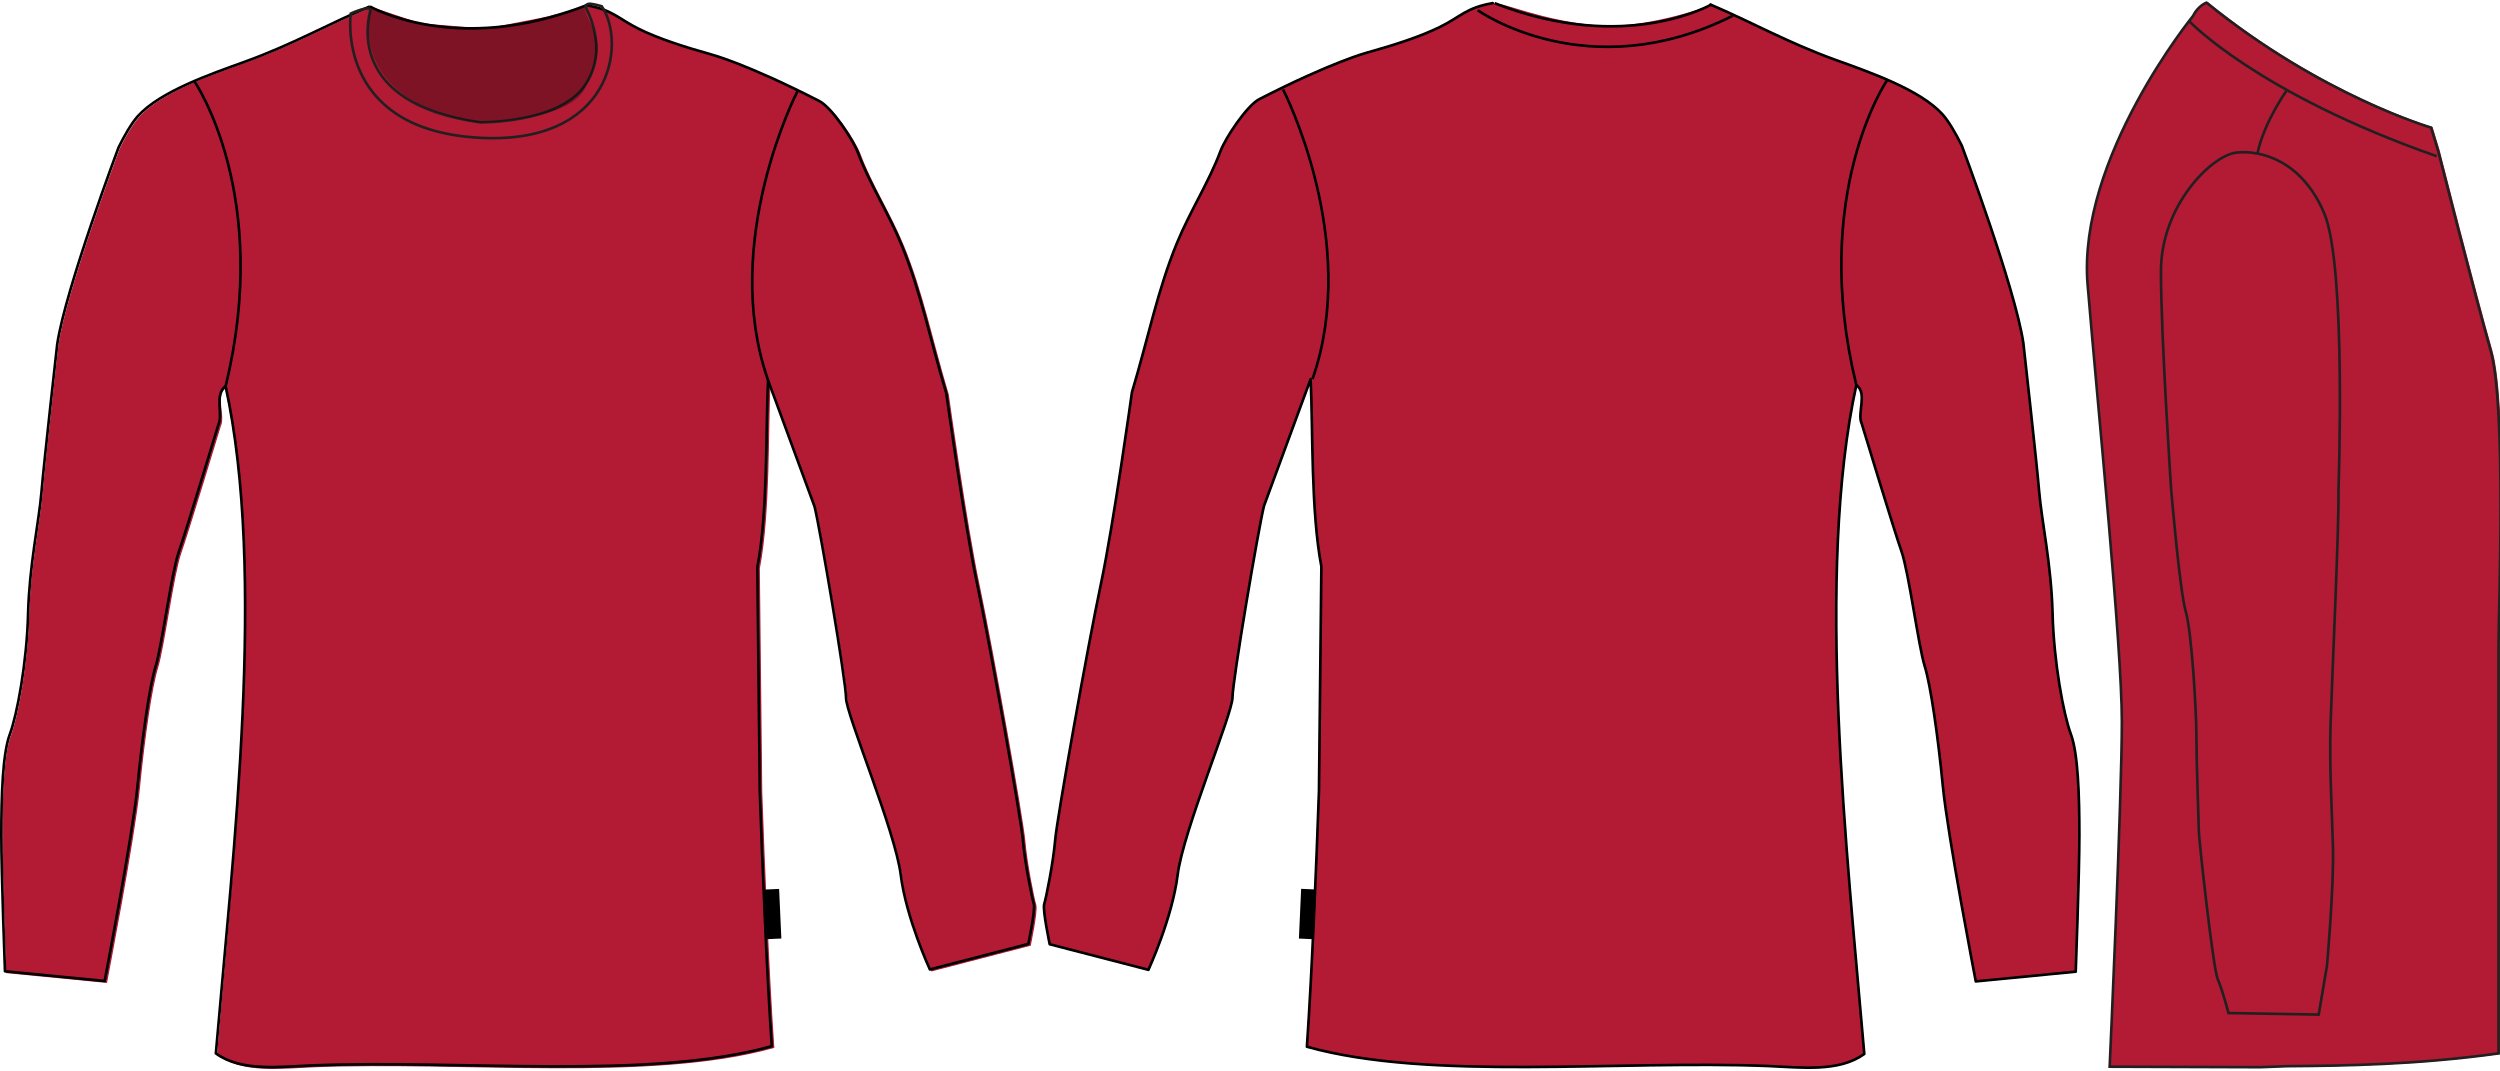 <?xml version="1.0" standalone="no"?> <!DOCTYPE svg PUBLIC "-//W3C//DTD SVG 1.1//EN"  "http://www.w3.org/Graphics/SVG/1.1/DTD/svg11.dtd"> <!-- Created with svg_stack (http://github.com/astraw/svg_stack) --> <svg xmlns:sodipodi="http://sodipodi.sourceforge.net/DTD/sodipodi-0.dtd" xmlns:xlink="http://www.w3.org/1999/xlink" xmlns="http://www.w3.org/2000/svg" version="1.1" width="1878.769" height="804.731">   <defs/>   <g id="id0:id0" transform="matrix(1.0,0,0,1.0,55.199,3.06)"><path id="id0:primary" fill="#B31B34" d="M386.92,1.815C388.123,1.815,385.713,1.815,386.92,1.815  c20.021,3.42,23.895,10.199,39.791,17.978c14.674,7.18,33.557,13.26,54.261,19.073c0,0,26.172,6.854,80.918,34.93  c9.151,4.695,25.336,28.813,29.195,39.228c8.339,22.491,22.688,44.688,32.56,68.73c14.506,35.324,21.356,70.61,33.688,111.712  c0,0,13.7,98.646,23.292,143.86c9.59,45.212,32.882,175.371,34.251,191.812c1.37,16.441,6.854,43.845,8.222,47.953  c1.369,4.11-4.111,30.144-4.111,30.144l-73.982,19.181c0,0-17.812-38.362-21.924-71.244  c-4.109-32.882-41.103-120.569-41.103-132.899c0-12.329-19.513-127.189-23.621-143.631l-34.961-94.991  c-1.818,36.892-0.062,98.631-8.054,140.472l1.81,168.211c1.99,56.84,5.261,136.736,9.042,191.722  c-91.78,25.749-232.855,9.972-345.463,14.472c-24.769,0.989-53.208,4.823-72.349-9.045c12.889-150.396,36.754-360.243,5.974-501.393  c-8.621,6.045-0.364,21.247-4.055,28.941c0,0-24.293,80.108-29.773,95.637c-5.481,15.528-12.787,71.244-17.353,85.857  c-4.566,14.614-10.048,52.979-13.701,90.425c-3.653,37.453-24.661,146.146-24.661,146.146l-74.898-7.309c0,0-2.74-73.072-2.74-102.3  c0-29.231,0.914-61.199,6.394-75.812c5.48-14.61,12.786-53.891,13.701-90.424c0.913-36.535,8.22-69.42,10.047-91.341  c1.827-21.921,11.871-111.433,11.871-111.433c6.388-42.109,46.135-147.892,46.135-147.892c4.202-8.473,9.733-18.252,14.524-23.514  c16.824-18.475,54.27-31.395,80.245-40.778c36.118-13.046,63.186-28.549,94.053-41.598l36.324,12.19l49.324,4.109l46.581-9.134  L386.92,1.815z" class="primary" stroke="#B31B34"/> <g id="id0:outline"> 	<rect x="520.239" y="665.019" transform="matrix(0.999 -0.045 0.045 0.999 -30.426 24.516)" width="11.104" height="37.322"/> 	<path fill="none" stroke="#000000" stroke-width="2" stroke-linejoin="round" stroke-miterlimit="10" d="M385.55,0.903   C386.753,0.903,384.344,0.903,385.55,0.903c20.021,3.42,23.894,10.199,39.79,17.978c14.676,7.18,33.559,13.26,54.261,19.073   c0,0,26.175,6.854,80.919,34.929c9.15,4.695,25.338,28.813,29.195,39.228c8.337,22.491,22.688,44.688,32.56,68.731   c14.506,35.324,21.355,70.609,33.687,111.711c0,0,13.7,98.647,23.292,143.861c9.59,45.211,32.883,175.37,34.253,191.812   c1.369,16.44,6.852,43.843,8.221,47.953c1.37,4.111-4.11,30.143-4.11,30.143l-73.984,19.182c0,0-17.811-38.363-21.923-71.245   c-4.11-32.881-41.102-120.566-41.102-132.897c0-12.33-19.514-127.192-23.623-143.633l-34.958-94.991   c-1.82,36.892-0.062,98.631-8.057,140.474l1.81,168.208c1.992,56.841,5.262,136.736,9.042,191.723   c-91.778,25.75-232.854,9.971-345.462,14.472c-24.769,0.991-53.208,4.823-72.348-9.046   c12.888-150.395,38.124-360.242,7.342-501.392c-8.621,6.045-1.734,21.247-5.425,28.94c0,0-24.292,80.109-29.773,95.636   c-5.481,15.526-12.787,71.245-17.354,85.861c-4.566,14.611-10.048,52.974-13.701,90.425   c-3.653,37.446-24.661,146.139-24.661,146.139l-74.898-7.306c0,0-2.74-73.068-2.74-102.302c0-29.227,0.914-61.192,6.394-75.811   c5.48-14.615,12.786-53.888,13.701-90.425c0.914-36.537,8.22-69.418,10.047-91.34c1.826-21.921,11.871-111.433,11.871-111.433   c6.387-42.109,46.135-147.892,46.135-147.892c4.202-8.474,9.732-18.253,14.523-23.514c16.824-18.475,54.271-31.395,80.245-40.778   c36.117-13.047,63.186-28.549,94.053-41.599"/> 	<path fill="none" stroke="#000000" stroke-width="2" stroke-linejoin="round" stroke-miterlimit="10" d="M91.027,58.27   c0,0,58.458,84.945,23.323,228.906"/> 	<path fill="none" stroke="#000000" stroke-width="2" stroke-linejoin="round" stroke-miterlimit="10" d="M522.024,282.737   c-36.409-103.899,22.047-217.16,22.047-217.16"/> 	<path fill="none" stroke="#000000" stroke-width="2" stroke-linejoin="round" stroke-miterlimit="10" d="M385.55,0.903   c-98.208,38.541-162.784,0.878-162.784,0.878"/> 	<path fill="none" stroke="#231F20" stroke-width="2" stroke-miterlimit="10" d="M397.014,1.64   c18.726,27.402,8.221,105.955-94.992,98.646C196.231,92.796,208.4,7.121,208.4,7.121s15.985-7.308,14.615-1.827   c-1.37,5.481-18.727,69.419,82.661,83.575c0,0,58,0.912,78.097-26.946c20.097-27.857,0.915-59.827,0.915-59.827   s0.454-2.74,4.109-2.285C392.449,0.27,397.014,1.64,397.014,1.64z"/> 	<path opacity="0.3" enable-background="new    " d="M383.655,2.438c-1.027-3.214-34.596,12.788-76.612,15.642   c-36.246,2.462-83.346-14.958-83.346-14.958s-21.692,68.847,81.064,86.203c0,0,67.229-1.104,79.467-25.576   C402.951,26.301,390.621,24.244,383.655,2.438z"/> </g> </g>   <g id="id1:id1" transform="matrix(1.0,0,0,1.0,839.154,1.317)"><path id="id1:primary" fill="#B31B34" d="M717.097,550.327c-5.496-14.658-12.817-54.031-13.733-90.665  c-0.918-36.632-8.241-69.597-10.072-91.574c-1.833-21.977-11.9-111.722-11.9-111.722c-6.401-42.212-46.252-148.271-46.252-148.271  c-4.216-8.489-9.761-18.295-14.562-23.571c-16.866-18.519-54.405-31.472-80.446-40.883c-36.214-13.08-63.35-28.625-94.296-41.708  c0,0-0.134,0.611-0.378,1.645c-6.29,2.243-49.15,16.984-82.743,14.7c-42.126-2.86-75.783-18.901-76.811-15.68  c-0.769,2.407-1.309-2.444-1.918,0.333c-0.471-3.067-1.035,1.308-1.354-1.877c-20.072,3.428-23.953,10.227-39.892,18.027  c-14.712,7.202-33.642,13.294-54.399,19.121c0,0-26.241,6.874-81.127,35.019c-9.175,4.712-25.4,28.889-29.27,39.335  c-8.36,22.541-22.743,44.8-32.643,68.903C30.756,216.877,23.89,252.25,11.525,293.457c0,0-13.736,98.897-23.351,144.228  c-9.614,45.331-32.965,175.823-34.342,192.309c-1.37,16.48-6.865,43.958-8.241,48.076c-1.372,4.12,4.124,30.225,4.124,30.225  l74.176,19.225c0,0,17.854-38.461,21.977-71.427c4.119-32.966,41.208-120.88,41.208-133.239s19.562-127.522,23.685-143.997  l35.047-95.243c1.826,36.988,0.061,98.89,8.076,140.833l-1.812,168.646c-1.994,56.987-5.276,137.085-9.066,192.217  c92.017,25.815,233.453,9.995,346.353,14.508c24.833,0.991,53.346,4.832,72.535-9.069c-12.923-150.778-36.85-361.167-5.988-502.676  c8.641,6.054,0.364,21.299,4.062,29.011c0,0,24.36,80.316,29.854,95.886c5.493,15.562,12.822,71.426,17.396,86.079  c4.582,14.649,10.077,53.108,13.737,90.657c3.665,37.547,24.729,146.517,24.729,146.517l75.091-7.325  c0,0,2.746-73.255,2.746-102.563C723.508,597.024,722.59,564.979,717.097,550.327z" class="primary" stroke="#B31B34"/> <g id="id1:outline"> 	<polygon points="136.984,704.012 148.105,704.517 149.787,667.138 138.665,666.632  "/> 	<path fill="none" stroke="#000000" stroke-width="2" stroke-linejoin="round" stroke-miterlimit="10" d="M579.276,58.567   c0,0-58.604,85.166-23.385,229.5"/> 	<path fill="none" stroke="#000000" stroke-width="2" stroke-linejoin="round" stroke-miterlimit="10" d="M147.173,283.611   C183.678,179.446,125.07,65.899,125.07,65.899"/> 	<path fill="none" stroke="#000000" stroke-width="2" stroke-linejoin="round" stroke-miterlimit="10" d="M447.202,1.933   c0,0-64.742,37.762-163.203-0.879"/> 	<path fill="none" stroke="#000000" stroke-width="2" stroke-linejoin="round" stroke-miterlimit="10" d="M271.368,6.375   c0,0,82.63,59.061,191.727,4.118"/> 	<path fill="none" stroke="#000000" stroke-width="2" stroke-linejoin="round" stroke-miterlimit="10" d="M445.83,1.933   c30.946,13.084,58.082,28.628,94.296,41.708c26.041,9.411,63.58,22.365,80.446,40.883c4.804,5.276,10.349,15.082,14.562,23.571   c0,0,39.851,106.058,46.252,148.271c0,0,10.067,89.744,11.9,111.722c1.831,21.978,9.154,54.942,10.072,91.574   c0.916,36.634,8.237,76.007,13.733,90.665c5.494,14.651,6.411,46.697,6.411,75.998c0,29.311-2.746,102.563-2.746,102.563   l-75.091,7.325c0,0-21.062-108.969-24.729-146.518c-3.659-37.548-9.153-76.007-13.735-90.656   c-4.572-14.653-11.9-70.517-17.396-86.08c-5.492-15.569-29.854-95.886-29.854-95.886c-3.697-7.711,4.577-22.958-4.062-29.011   c-30.857,141.511-6.934,351.898,5.988,502.677c-19.188,13.9-47.703,10.062-72.535,9.066   c-112.898-4.51-254.333,11.312-346.352-14.505c3.791-55.132,7.072-135.229,9.066-192.218l1.813-168.646   c-8.015-41.943-6.25-103.845-8.076-140.833l-35.047,95.242c-4.123,16.475-23.685,131.636-23.685,143.998   c0,12.359-37.089,100.271-41.208,133.239c-4.123,32.966-21.977,71.427-21.977,71.427l-74.173-19.224c0,0-5.495-26.105-4.124-30.225   c1.375-4.118,6.87-31.596,8.241-48.076c1.376-16.485,24.728-146.978,34.342-192.309c9.615-45.33,23.351-144.228,23.351-144.228   c12.364-41.207,19.23-76.58,33.774-111.998c9.898-24.103,24.283-46.361,32.642-68.903c3.871-10.446,20.095-34.623,29.271-39.335   c54.887-28.146,81.127-35.019,81.127-35.019c20.757-5.827,39.687-11.919,54.398-19.121c15.94-7.8,19.821-14.599,39.893-18.027   c1.208,0-1.206,0,0,0"/> </g> </g>   <g id="id2:id2" transform="matrix(1.0,0,0,1.0,1568.658,0.0)"><path id="id2:primary" fill="#B31B34" d="M129.858,802.016l20.765-0.766c44.09-0.332,97.635-1.086,159.178-9.6c0,0,0-284.711,0-308.473  c0-23.756,5.944-178.162-5.941-219.733c-11.872-41.575-39.587-150.422-39.587-150.422l-5.207-17.128c0,0-82.937-24.191-168.75-93.88  c0,0-6.197,2.087-10.158,10.011c0,0-87.103,106.902-79.174,201.923c7.915,95.018,25.724,271.217,25.724,328.622  c0,57.41-9.158,259.057-9.158,259.057L129.858,802.016z" class="primary" stroke="#B31B34"/> <g id="id2:outline"> 	<path fill="none" stroke="#231F20" stroke-width="2" d="M188.719,368.056c0,0,6.12-168.272-10.743-207.871   c-16.867-39.584-47.521-47.504-65.938-45.522c-18.389,1.973-56.718,39.598-56.718,89.081c0,49.491,7.672,164.312,7.672,164.312   s6.488,76.483,10.96,91.456c4.456,14.977,8.021,74.871,8.021,94.455c0,19.586,1.78,64.516,1.78,70.268   c0,5.762,10.707,103.672,14.273,111.734c3.578,8.066,8.037,25.34,8.037,25.34l67.797,1.156l6.248-36.857   c0,0,5.352-59.896,4.457-89.85c-0.892-29.949-2.672-59.896-1.793-91.004C183.675,513.647,189.297,394.09,188.719,368.056z"/> 	<path fill="none" stroke="#231F20" stroke-width="2" d="M16.78,801.627c0,0,9.162-201.646,9.162-259.055   c0-57.402-17.817-233.604-25.733-328.623c-7.923-95.022,79.18-201.924,79.18-201.924c3.956-7.923,10.154-10.01,10.154-10.01   c85.817,69.689,168.754,93.88,168.754,93.88l5.204,17.128c0,0,27.723,108.846,39.589,150.422   c11.884,41.572,5.941,195.979,5.941,219.734c0,23.762,0,308.473,0,308.473c-61.548,8.512-115.089,9.268-159.181,9.598   l-19.992,0.766L16.78,801.627z"/> 	<path fill="none" stroke="#231F20" stroke-width="2" d="M149.637,68.25c0,0-16.705,23.234-21.826,47.047"/> 	<path fill="none" stroke="#231F20" stroke-width="2" d="M76.685,16.029c0,0,51.062,54.144,185.835,101.372"/> </g> </g> </svg>